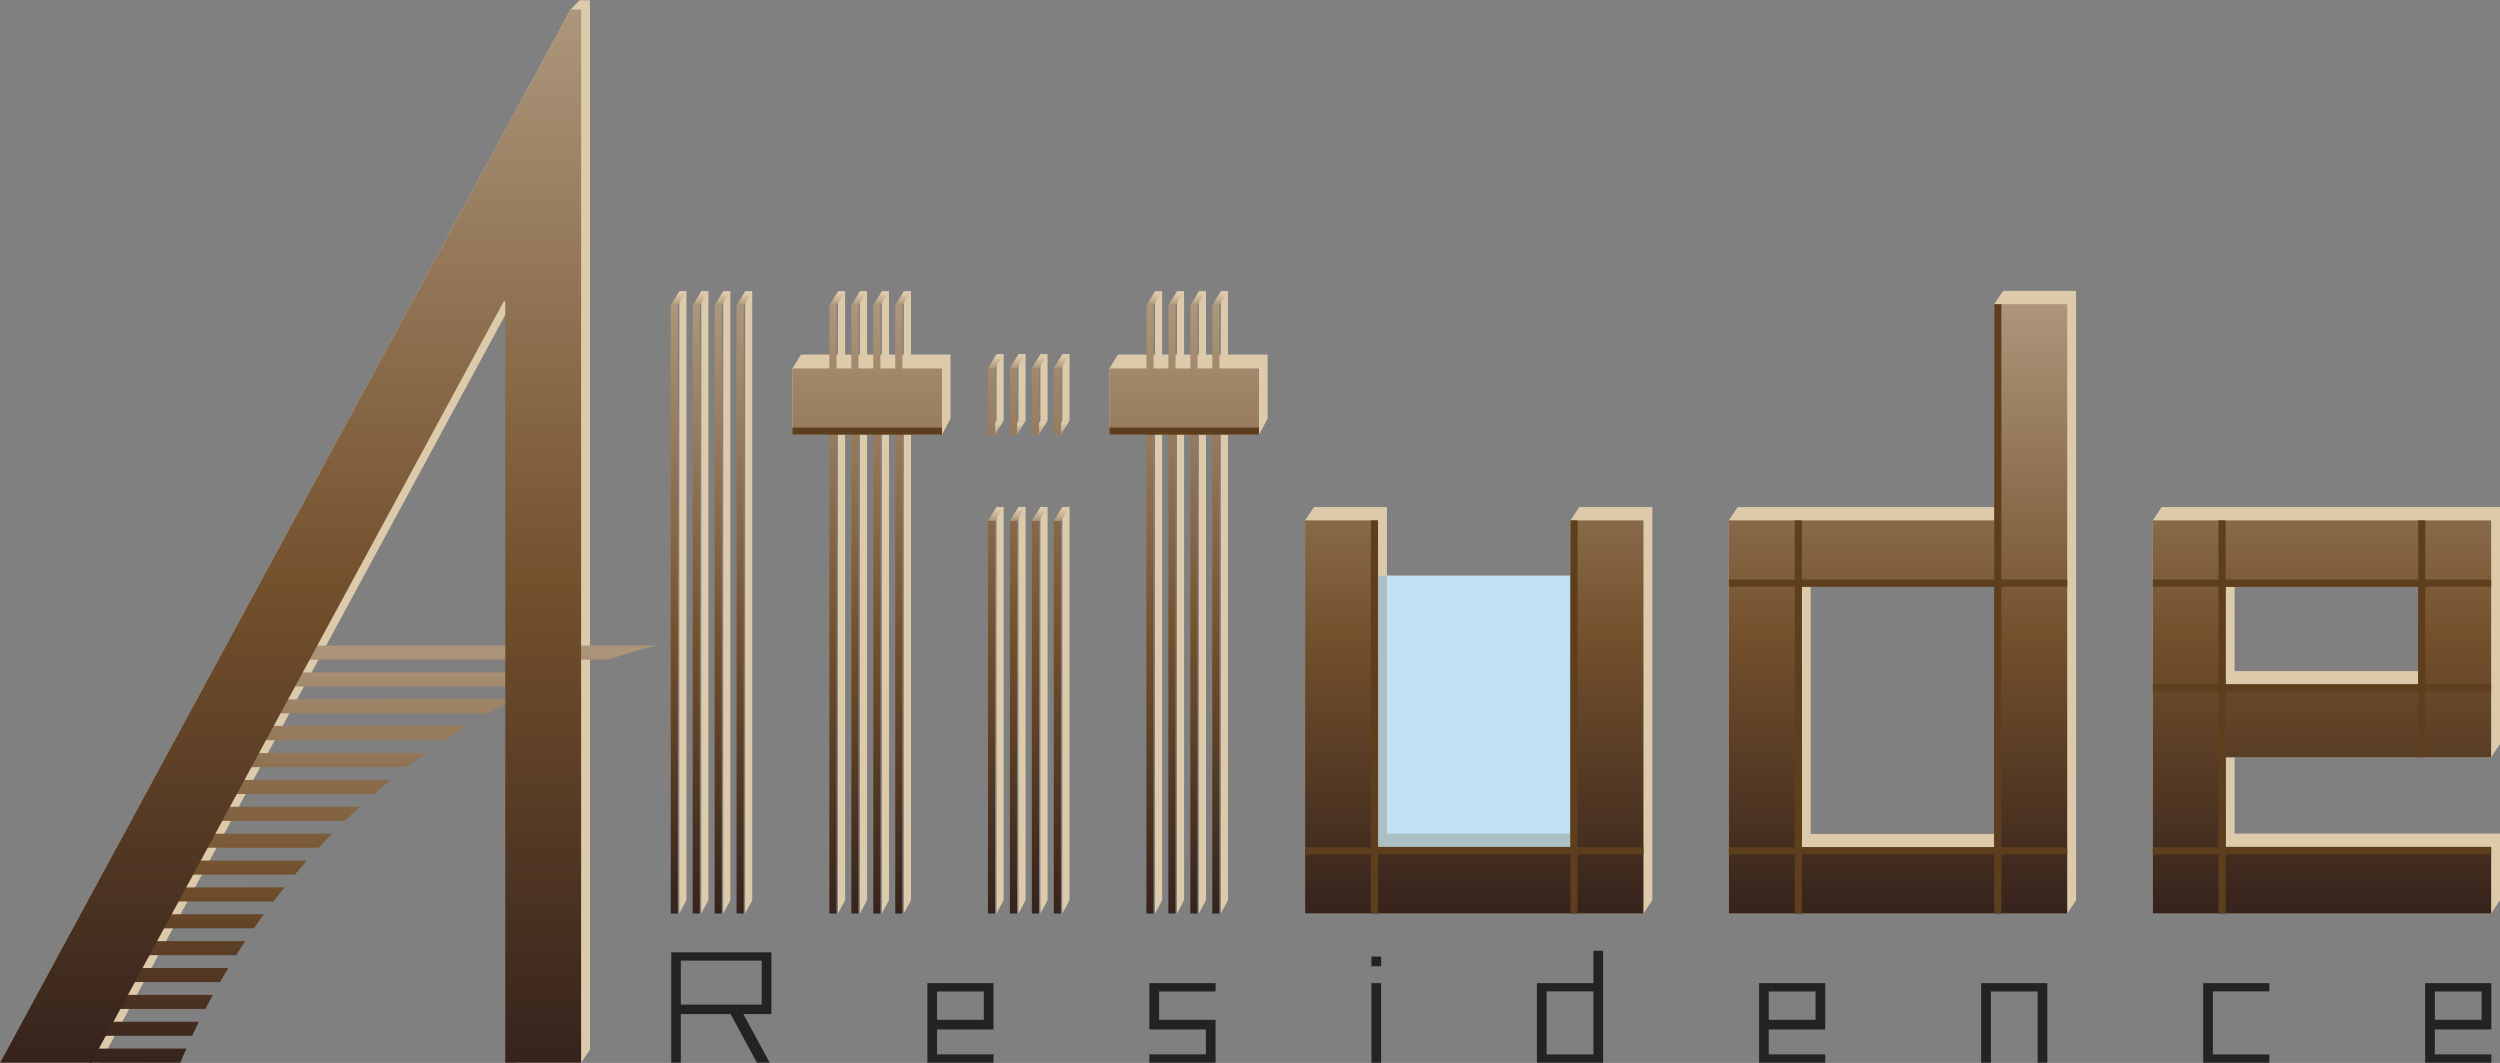 <?xml version="1.0" encoding="utf-8"?>
<!-- Generator: Adobe Illustrator 16.0.5, SVG Export Plug-In . SVG Version: 6.00 Build 0)  -->
<!DOCTYPE svg PUBLIC "-//W3C//DTD SVG 1.1//EN" "http://www.w3.org/Graphics/SVG/1.1/DTD/svg11.dtd">
<svg version="1.1" id="Layer_1" xmlns="http://www.w3.org/2000/svg" xmlns:xlink="http://www.w3.org/1999/xlink" x="0px" y="0px"
	 width="480.189px" height="204.167px" viewBox="0 0 480.189 204.167" style="enable-background:new 0 0 480.189 204.167;"
	 xml:space="preserve">
<rect x="0" y="0" width="480.189" height="204.167" fill="#808080" stroke="none"/>
<style type="text/css">
<![CDATA[
	.st0{fill:#232422;}
	.st1{fill:#5E3F1D;}
	.st2{fill:url(#SVGID_1_);}
	.st3{fill:url(#SVGID_2_);}
	.st4{fill:url(#SVGID_3_);}
	.st5{fill:url(#SVGID_4_);}
	.st6{fill:url(#SVGID_5_);}
	.st7{fill:url(#SVGID_6_);}
	.st8{fill:url(#SVGID_7_);}
	.st9{fill:url(#SVGID_8_);}
	.st10{fill:url(#SVGID_9_);}
	.st11{fill:#FFFFFF;}
	.st12{opacity:0.4;fill:#66B2E6;}
	.st13{fill:#DCCAAB;}
]]>
</style>
<g>
	<g>
		<rect x="264.696" y="110.563" class="st11" width="36.953" height="52.102"/>
		
			<linearGradient id="SVGID_1_" gradientUnits="userSpaceOnUse" x1="4900.961" y1="80.813" x2="4900.961" y2="83.485" gradientTransform="matrix(1 0 -0.667 1 -4648.6 0)">
			<stop  offset="0.189" style="stop-color:#DCCAAB"/>
			<stop  offset="1" style="stop-color:#AD967B"/>
		</linearGradient>
		<path class="st2" d="M193.975,83.485h1.371l1.647-2.672h-1.367L193.975,83.485z M189.761,83.485h1.371l1.648-2.672h-1.371
			L189.761,83.485z M202.406,83.485h1.369l1.651-2.672h-1.372L202.406,83.485z M198.191,83.485h1.369l1.651-2.672h-1.371
			L198.191,83.485z"/>
		<path class="st13" d="M301.649,160.114h-35.253V97.399h-14.019l-1.703,2.552v75.513h64.994l1.702-2.555v-75.51h-14.019
			l-1.703,2.552V160.114z M384.745,55.872h14.018v117.037l-1.703,2.555h-64.992V99.951l1.703-2.552h49.272V58.426L384.745,55.872z
			 M384.745,110.137h-36.958v50.037h36.958V110.137z M429.214,145.461v14.652h50.976v12.795l-1.701,2.555h-64.994V99.951
			l1.703-2.552h64.992v45.51l-1.701,2.553H429.214z M429.214,128.891h36.956v-18.695h-36.956V128.891z"/>
		<polygon class="st13" points="111.303,0.046 109.6,1.825 0,204.122 19.227,204.122 98.466,57.876 98.751,57.876 98.751,204.122 
			111.618,204.122 113.321,201.616 113.321,0.046 		"/>
		<path class="st13" d="M199.841,97.38h1.371v75.529l-1.371,2.555V97.38z M195.626,175.463l1.369-2.555V97.38h-1.369V175.463z
			 M191.409,175.463l1.371-2.555V97.38h-1.371V175.463z M204.055,175.463l1.372-2.555V97.38h-1.372V175.463z"/>
		<polygon class="st13" points="182.575,68.103 174.973,68.103 174.973,55.956 173.604,55.956 173.604,68.103 170.756,68.103 
			170.756,55.956 169.385,55.956 169.385,68.103 166.541,68.103 166.541,55.956 165.17,55.956 165.17,68.103 162.324,68.103 
			162.324,55.956 160.953,55.956 160.953,68.103 153.849,68.103 152.199,70.775 152.199,83.501 160.953,83.501 160.953,175.463 
			162.324,172.909 162.324,83.501 165.17,83.501 165.17,175.463 166.541,172.909 166.541,83.501 169.385,83.501 169.385,175.463 
			170.756,172.909 170.756,83.501 173.604,83.501 173.604,175.463 174.973,172.909 174.973,83.501 180.926,83.501 182.575,80.413 		
			"/>
		<polygon class="st13" points="243.472,68.103 235.866,68.103 235.866,55.956 234.495,55.956 234.495,68.103 231.649,68.103 
			231.649,55.956 230.278,55.956 230.278,68.103 227.436,68.103 227.436,55.956 226.066,55.956 226.066,68.103 223.219,68.103 
			223.219,55.956 221.848,55.956 221.848,68.103 214.742,68.103 213.094,70.775 213.094,83.501 221.848,83.501 221.848,175.463 
			223.219,172.909 223.219,83.501 226.066,83.501 226.066,175.463 227.436,172.909 227.436,83.501 230.278,83.501 230.278,175.463 
			231.649,172.909 231.649,83.501 234.495,83.501 234.495,175.463 235.866,172.909 235.866,83.501 241.822,83.501 243.472,80.413 		
			"/>
		<linearGradient id="SVGID_2_" gradientUnits="userSpaceOnUse" x1="303.66" y1="58.426" x2="303.66" y2="175.464">
			<stop  offset="0" style="stop-color:#AD967B"/>
			<stop  offset="0.551" style="stop-color:#73502C"/>
			<stop  offset="1" style="stop-color:#36231C"/>
		</linearGradient>
		<path class="st3" d="M198.191,100.054h1.374v75.41h-1.374V100.054z M193.978,175.463h1.368v-75.41h-1.368V175.463z
			 M189.761,175.463h1.371v-75.41h-1.371V175.463z M202.406,175.463h1.371v-75.41h-1.371V175.463z M189.761,83.5h1.371V70.693
			h-1.371V83.5z M198.191,83.5h1.374V70.693h-1.374V83.5z M202.406,83.5h1.371V70.693h-1.371V83.5z M193.978,83.5h1.368V70.693
			h-1.368V83.5z M133.047,175.463h1.372V58.628h-1.372V175.463z M128.832,175.463h1.372V58.628h-1.372V175.463z M141.479,175.463
			h1.369V58.628h-1.369V175.463z M137.264,175.463h1.372V58.628h-1.372V175.463z M173.323,58.629h-1.368v12.146h-2.849V58.629
			h-1.368v12.146h-2.847V58.629h-1.37v12.146h-2.844V58.629h-1.371v12.146h-7.107v12.312h7.107v92.375h1.371V83.088h2.844v92.375
			h1.37V83.088h2.847v92.375h1.368V83.088h2.849v92.375h1.368V83.088h7.604V70.775h-7.604V58.629z M234.22,58.629h-1.373v12.146
			h-2.844V58.629h-1.371v12.146h-2.846V58.629h-1.371v12.146h-2.846V58.629h-1.371v12.146h-7.104v12.312h7.104v92.375h1.371V83.088
			h2.846v92.375h1.371V83.088h2.846v92.375h1.371V83.088h2.844v92.375h1.373V83.088h7.603V70.775h-7.603V58.629z M301.649,162.665
			h-36.953V99.951h-14.021v75.513h64.994V99.951h-14.02V162.665z M383.043,58.426h14.017v117.037h-64.992V99.951h50.976V58.426z
			 M383.04,112.692h-36.955v50.037h36.955V112.692z M427.514,145.461v17.203h50.975v12.799h-64.994V99.951h64.994v45.511H427.514z
			 M427.514,131.446h36.953V112.75h-36.953V131.446z"/>
		<path class="st13" d="M199.841,68.028h1.371v12.809h-1.371V68.028z M195.626,80.837h1.369V68.028h-1.369V80.837z M191.409,80.837
			h1.371V68.028h-1.371V80.837z M204.055,80.837h1.372V68.028h-1.372V80.837z"/>
		<path class="st13" d="M138.913,55.956h1.371v116.953l-1.371,2.555V55.956z M134.696,55.956h1.371v116.953l-1.371,2.555V55.956z
			 M130.481,55.956h1.369v116.953l-1.369,2.555V55.956z M143.128,55.956h1.368v116.953l-1.368,2.555V55.956z"/>
		<rect x="264.696" y="110.563" class="st12" width="36.953" height="52.102"/>
		<rect x="464.47" y="99.951" class="st1" width="1.37" height="45.511"/>
		<rect x="426.115" y="99.951" class="st1" width="1.374" height="75.513"/>
		<rect x="413.494" y="111.321" class="st1" width="64.994" height="1.371"/>
		<rect x="413.494" y="131.44" class="st1" width="64.994" height="1.371"/>
		<rect x="413.494" y="162.729" class="st1" width="64.994" height="1.365"/>
		<rect x="383.043" y="58.426" class="st1" width="1.368" height="117.037"/>
		<rect x="344.731" y="99.951" class="st1" width="1.373" height="75.513"/>
		<rect x="332.067" y="111.321" class="st1" width="64.992" height="1.371"/>
		<rect x="332.067" y="162.729" class="st1" width="64.992" height="1.365"/>
		<rect x="301.649" y="99.951" class="st1" width="1.371" height="75.513"/>
		<rect x="263.305" y="99.951" class="st1" width="1.371" height="75.513"/>
		<linearGradient id="SVGID_3_" gradientUnits="userSpaceOnUse" x1="71.594" y1="123.987" x2="71.594" y2="204.122">
			<stop  offset="0" style="stop-color:#AD967B"/>
			<stop  offset="0.551" style="stop-color:#73502C"/>
			<stop  offset="1" style="stop-color:#36231C"/>
		</linearGradient>
		<path class="st4" d="M71.853,152.504l-26.738,0.002l1.465-2.701l28.474-0.006C73.973,150.684,72.908,151.588,71.853,152.504z
			 M63.775,160.122l-22.789,0.004l-1.465,2.705l21.676-0.004C62.046,161.913,62.904,161.012,63.775,160.122z M81.804,144.637
			l-32.428,0.008l-1.466,2.699l30.252-0.004C79.363,146.422,80.575,145.52,81.804,144.637z M69.102,154.963l-25.318,0.004
			l-1.465,2.701l23.924-0.004C67.184,156.75,68.138,155.848,69.102,154.963z M110.081,129.161H57.764l-1.463,2.703l47.482-0.008
			C105.855,130.903,107.955,130.004,110.081,129.161z M89.647,139.422H52.203l-1.49,2.756h34.628
			C86.757,141.231,88.195,140.317,89.647,139.422z M98.717,134.313l-43.749,0.008l-1.463,2.699l40.193-0.006
			C95.35,136.079,97.025,135.18,98.717,134.313z M126.038,123.987H60.569l-1.472,2.715h57.703
			C119.835,125.688,122.916,124.782,126.038,123.987z M43.846,185.93l-16.843,0.004l-1.463,2.703l16.72-0.004
			C42.779,187.723,43.308,186.823,43.846,185.93z M40.884,191.088l-16.677,0.006l-1.465,2.701h16.701
			C39.914,192.885,40.396,191.985,40.884,191.088z M38.199,196.254l-16.79,0.002l-1.464,2.701l16.959-0.004
			C37.33,198.047,37.758,197.147,38.199,196.254z M35.789,201.413H18.615l-1.466,2.709l17.47-0.006
			C35,203.209,35.388,202.309,35.789,201.413z M47.104,180.768l-17.302,0.004l-1.465,2.699H45.36
			C45.93,182.561,46.515,181.661,47.104,180.768z M54.628,170.44l-19.233,0.004l-1.466,2.707h18.586
			C53.207,172.237,53.915,171.336,54.628,170.44z M58.97,165.288L38.19,165.29l-1.465,2.699h19.916
			C57.406,167.075,58.186,166.174,58.97,165.288z M50.684,175.606l-18.085,0.002l-1.466,2.705l17.634-0.002
			C49.396,177.399,50.034,176.499,50.684,175.606z"/>
		<rect x="250.675" y="162.729" class="st1" width="64.994" height="1.365"/>
		<linearGradient id="SVGID_4_" gradientUnits="userSpaceOnUse" x1="55.809" y1="1.825" x2="55.809" y2="204.122">
			<stop  offset="0" style="stop-color:#AD967B"/>
			<stop  offset="0.551" style="stop-color:#73502C"/>
			<stop  offset="1" style="stop-color:#36231C"/>
		</linearGradient>
		<polygon class="st5" points="109.6,1.825 0,204.122 17.526,204.122 96.764,57.876 97.051,57.876 97.051,204.122 111.618,204.122 
			111.618,1.825 		"/>
		<rect x="213.094" y="82.132" class="st1" width="28.729" height="1.37"/>
		<rect x="152.199" y="82.132" class="st1" width="28.727" height="1.37"/>
		
			<linearGradient id="SVGID_5_" gradientUnits="userSpaceOnUse" x1="4823.461" y1="55.956" x2="4823.461" y2="58.628" gradientTransform="matrix(1 0 -0.667 1 -4648.6 0)">
			<stop  offset="0.189" style="stop-color:#DCCAAB"/>
			<stop  offset="1" style="stop-color:#AD967B"/>
		</linearGradient>
		<path class="st6" d="M133.047,58.628h1.372l1.648-2.672h-1.371L133.047,58.628z M128.83,58.628h1.374l1.646-2.672h-1.369
			L128.83,58.628z M141.479,58.628h1.369l1.648-2.672h-1.368L141.479,58.628z M137.264,58.628h1.372l1.648-2.672h-1.371
			L137.264,58.628z"/>
		
			<linearGradient id="SVGID_6_" gradientUnits="userSpaceOnUse" x1="4853.94" y1="55.956" x2="4853.94" y2="58.628" gradientTransform="matrix(1 0 -0.667 1 -4648.6 0)">
			<stop  offset="0.189" style="stop-color:#DCCAAB"/>
			<stop  offset="1" style="stop-color:#AD967B"/>
		</linearGradient>
		<path class="st7" d="M163.525,58.628h1.371l1.646-2.672h-1.37L163.525,58.628z M159.311,58.628h1.37l1.65-2.672h-1.371
			L159.311,58.628z M171.957,58.628h1.368l1.651-2.672h-1.37L171.957,58.628z M167.74,58.628h1.371l1.648-2.672h-1.368
			L167.74,58.628z"/>
		
			<linearGradient id="SVGID_7_" gradientUnits="userSpaceOnUse" x1="4892.44" y1="68.028" x2="4892.44" y2="70.703" gradientTransform="matrix(1 0 -0.667 1 -4648.6 0)">
			<stop  offset="0.189" style="stop-color:#DCCAAB"/>
			<stop  offset="1" style="stop-color:#AD967B"/>
		</linearGradient>
		<path class="st8" d="M193.975,70.703h1.371l1.647-2.674h-1.367L193.975,70.703z M189.761,70.703h1.371l1.648-2.674h-1.371
			L189.761,70.703z M202.406,70.703h1.369l1.651-2.674h-1.372L202.406,70.703z M198.191,70.703h1.369l1.651-2.674h-1.371
			L198.191,70.703z"/>
		
			<linearGradient id="SVGID_8_" gradientUnits="userSpaceOnUse" x1="4914.831" y1="55.956" x2="4914.831" y2="58.628" gradientTransform="matrix(1 0 -0.667 1 -4648.6 0)">
			<stop  offset="0.189" style="stop-color:#DCCAAB"/>
			<stop  offset="1" style="stop-color:#AD967B"/>
		</linearGradient>
		<path class="st9" d="M224.417,58.628h1.369l1.649-2.672h-1.369L224.417,58.628z M220.2,58.628h1.372l1.648-2.672h-1.371
			L220.2,58.628z M232.847,58.628h1.371l1.648-2.672h-1.371L232.847,58.628z M228.632,58.628h1.371l1.649-2.672h-1.371
			L228.632,58.628z"/>
		
			<linearGradient id="SVGID_9_" gradientUnits="userSpaceOnUse" x1="4911.996" y1="97.364" x2="4911.996" y2="100.036" gradientTransform="matrix(1 0 -0.667 1 -4648.6 0)">
			<stop  offset="0.189" style="stop-color:#DCCAAB"/>
			<stop  offset="1" style="stop-color:#AD967B"/>
		</linearGradient>
		<path class="st10" d="M193.975,100.036h1.371l1.647-2.671h-1.367L193.975,100.036z M189.761,100.036h1.371l1.648-2.671h-1.371
			L189.761,100.036z M202.406,100.036h1.369l1.651-2.671h-1.372L202.406,100.036z M198.191,100.036h1.369l1.651-2.671h-1.371
			L198.191,100.036z"/>
	</g>
	<g>
		<path class="st0" d="M350.583,197.737v-8.906h-12.708v15.291h12.708v-1.605h-10.848v-4.779H350.583z M339.735,190.434h8.986v5.441
			h-8.986V190.434z"/>
		<path class="st0" d="M306.055,182.624v6.207h-10.847v15.291h12.709v-21.498H306.055z M306.055,202.53h-8.987V190.42h8.987V202.53z
			"/>
		<polygon class="st0" points="435.887,190.42 435.887,188.831 423.181,188.831 423.181,204.122 435.887,204.122 435.887,202.53 
			425.037,202.53 425.037,190.42 		"/>
		<polygon class="st0" points="393.244,204.122 393.244,188.831 380.533,188.831 380.533,204.122 382.397,204.122 382.397,190.43 
			391.382,190.43 391.382,204.122 		"/>
		<path class="st0" d="M478.524,197.737v-8.906h-12.711v15.291h12.711v-1.605h-10.849v-4.779H478.524z M467.676,190.434h8.984v5.441
			h-8.984V190.434z"/>
		<rect x="263.419" y="183.731" class="st0" width="1.861" height="1.865"/>
		<rect x="263.419" y="188.831" class="st0" width="1.861" height="15.291"/>
		<path class="st0" d="M148.162,194.778v-11.861h-19.237v21.195h1.844v-9.334h9.557l5.054,9.334h2.456l-5.058-9.334H148.162z
			 M130.769,192.954v-8.447H146.3v8.447H130.769z"/>
		<polygon class="st0" points="233.479,190.434 233.479,188.831 220.766,188.831 220.766,197.737 231.616,197.737 231.616,202.516 
			220.766,202.516 220.766,204.122 233.479,204.122 233.479,195.875 222.632,195.875 222.632,190.434 		"/>
		<path class="st0" d="M190.831,197.737v-8.906h-12.708v15.291h12.708v-1.605h-10.849v-4.779H190.831z M179.982,190.434h8.984v5.441
			h-8.984V190.434z"/>
	</g>
</g>
</svg>
